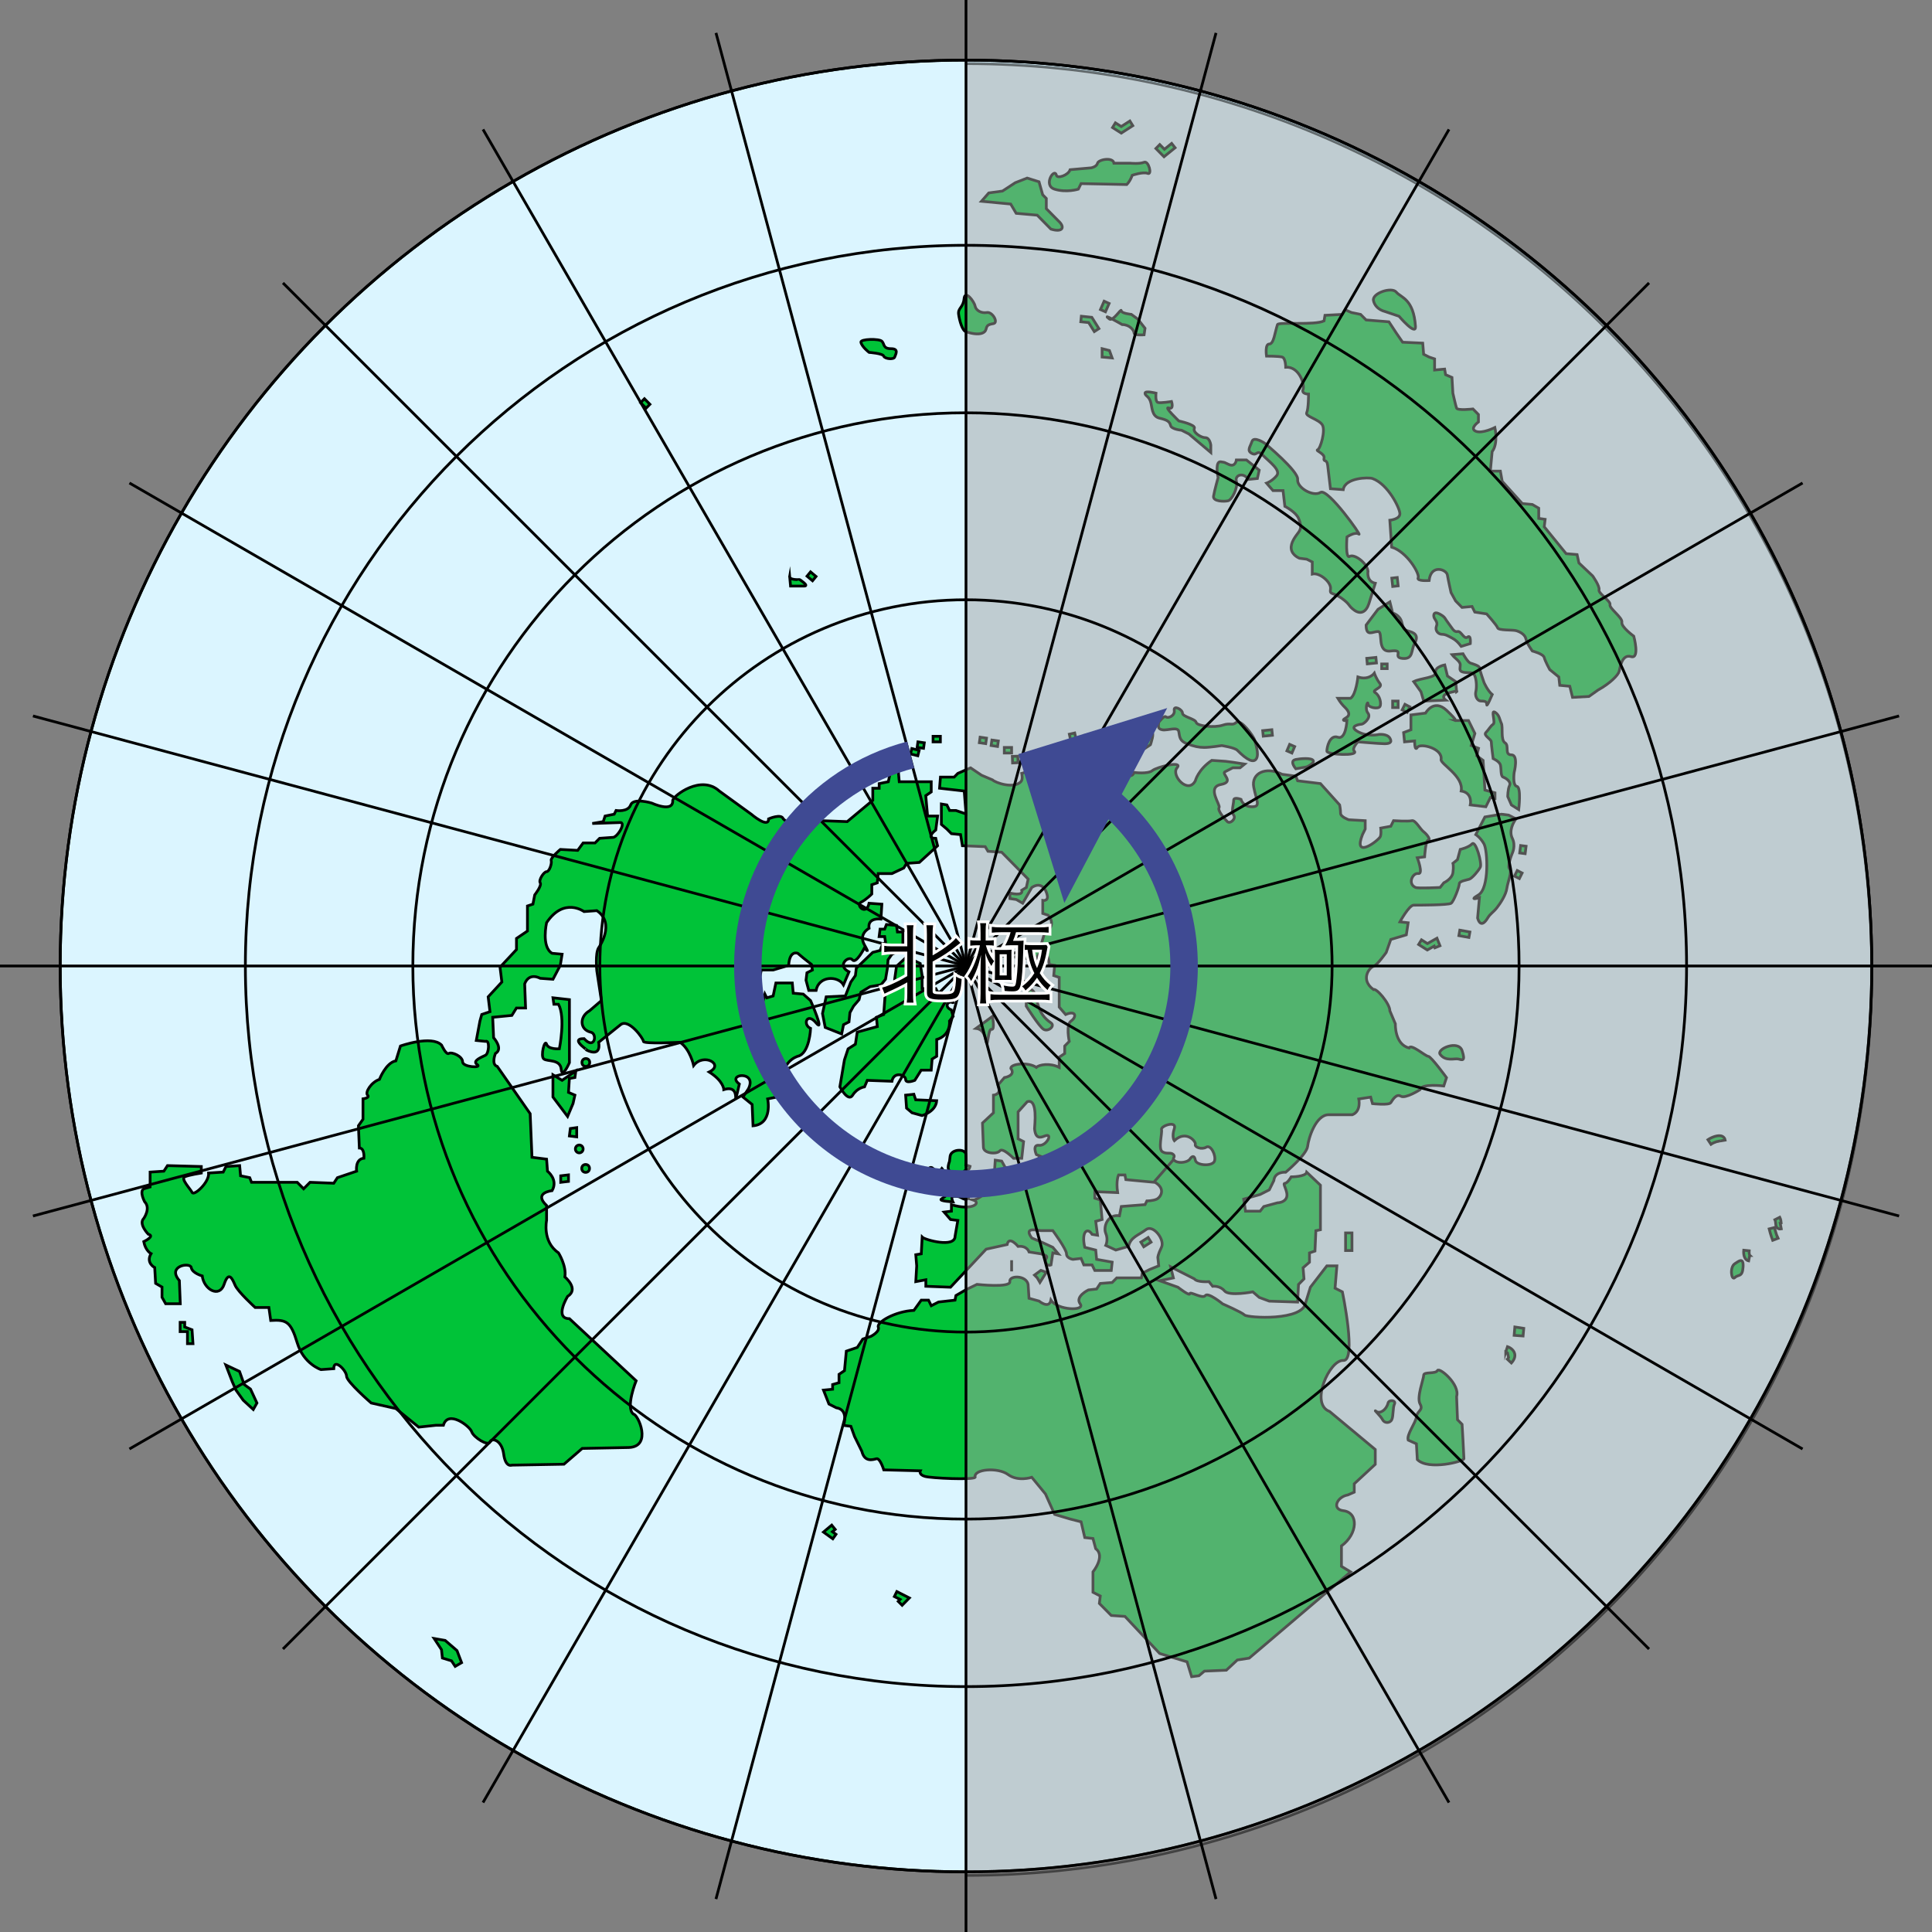 <?xml version="1.0" encoding="utf-8"?>
<!-- Generator: Adobe Illustrator 16.0.0, SVG Export Plug-In . SVG Version: 6.00 Build 0)  -->
<!DOCTYPE svg PUBLIC "-//W3C//DTD SVG 1.1//EN" "http://www.w3.org/Graphics/SVG/1.1/DTD/svg11.dtd">
<svg version="1.1" id="レイヤー_1" xmlns="http://www.w3.org/2000/svg" xmlns:xlink="http://www.w3.org/1999/xlink" x="0px"
	 y="0px" width="351.497px" height="351.494px" viewBox="0 0 351.497 351.494" enable-background="new 0 0 351.497 351.494"
	 xml:space="preserve">
<rect x="0" y="0" width="351.497" height="351.494" fill="#808080" stroke="none"/>
<g id="レイヤー_1_1_" inkscape:version="0.48.2 r9819" sodipodi:docname="Flag_of_the_United_Nations.svg" xmlns:sodipodi="http://sodipodi.sourceforge.net/DTD/sodipodi-0.dtd" xmlns:inkscape="http://www.inkscape.org/namespaces/inkscape">
	
		<ellipse fill="#DBF5FF" stroke="#000000" stroke-width="0.5" stroke-miterlimit="10" cx="175.744" cy="175.744" rx="164.793" ry="164.809"/>
	<polygon id="polygon59" fill="#00C338" stroke="#000000" stroke-width="0.5" stroke-miterlimit="10" points="184.176,137.615 
		184.223,138.808 185.226,138.759 185.171,137.574 	"/>
	
		<rect id="rect61" x="182.717" y="135.987" fill="#00C338" stroke="#000000" stroke-width="0.5" stroke-miterlimit="10" width="1.328" height="1.013"/>
	<polygon id="polygon63" fill="#00C338" stroke="#000000" stroke-width="0.5" stroke-miterlimit="10" points="181.487,135.81 
		181.63,134.808 180.462,134.642 180.322,135.634 	"/>
	<polygon id="rect65" fill="#00C338" stroke="#000000" stroke-width="0.5" stroke-miterlimit="10" points="179.337,135.294 
		178.177,135.126 178.316,134.125 179.478,134.291 	"/>
	
		<rect id="rect67" x="169.757" y="133.959" fill="#00C338" stroke="#000000" stroke-width="0.5" stroke-miterlimit="10" width="1.328" height="1.012"/>
	<polygon id="polygon69" fill="#00C338" stroke="#000000" stroke-width="0.5" stroke-miterlimit="10" points="168.021,136.144 
		168.163,135.142 167.003,134.976 166.86,135.978 	"/>
	<polygon id="rect71" fill="#00C338" stroke="#000000" stroke-width="0.5" stroke-miterlimit="10" points="166.98,137.503 
		165.647,137.166 165.892,136.185 167.224,136.522 	"/>
	<polygon id="rect73" fill="#00C338" stroke="#000000" stroke-width="0.5" stroke-miterlimit="10" points="164.601,138.751 
		164.435,137.737 165.421,137.574 165.586,138.585 	"/>
	<polygon id="polygon75" fill="#00C338" stroke="#000000" stroke-width="0.5" stroke-miterlimit="10" points="33.605,240.582 
		32.775,240.582 32.775,242.267 34.106,242.267 34.106,244.46 35.109,244.46 34.938,241.933 33.605,241.423 	"/>
	<polygon id="polygon77" fill="#00C338" stroke="#000000" stroke-width="0.5" stroke-miterlimit="10" points="42.922,252.896 
		42.256,251.378 41.088,248.341 43.58,249.517 44.418,251.88 45.578,252.73 46.746,255.259 46.08,256.435 44.253,254.75 	"/>
	<polygon id="polygon79" fill="#00C338" stroke="#000000" stroke-width="0.5" stroke-miterlimit="10" points="80.324,300.134 
		78.992,298.107 80.99,298.449 83.143,300.302 83.98,302.496 82.813,303.171 82.147,302.162 80.488,301.654 	"/>
	<path id="path81" fill="#00C338" stroke="#000000" stroke-width="0.5" stroke-miterlimit="10" d="M170.587,148.468h-1.828
		l-0.333-3.711l0.997-0.678v-1.854h-5.818l-0.166-1.854l0.834-0.507l-1.332-0.506l-0.998,1.349l-0.33,1.521l-1.661,0.338v0.844
		h-1.162v2.191l-4.656,3.881l-9.309-0.336c-0.669,1.518-2.33-0.17-2.33-0.17c-0.33-1.013-2.656,0-2.656,0
		c0,1.856-3.158-0.843-3.158-0.843l-5.819-4.219c-3.322-3.037-8.312,0.844-8.477,1.688c0.165,2.36-3.823,0.506-3.823,0.506
		s-3.323-1.013-3.823,0.338c-0.496,1.35-2.661,1.014-2.661,1.014l-0.333,0.674l-1.663,0.336l-0.329,1.014l-1.996,0.338l4.984-0.168
		c1.33-0.168-0.5,2.869-1.328,2.699l-2.325,0.168l-0.833,0.842h-2.161l-0.996,1.354l-3.156-0.17c0,0-1.831,1.519-1.663,2.022
		c0.166,0.507-0.333,2.025-0.833,2.025c-0.499,0-1.494,1.518-1.163,2.023c0.337,0.506-0.994,2.193-0.994,2.193l-0.332,1.688
		l-0.996,0.334v4.558l-1.996,1.35v2.023l-2.994,3.204l0.334,2.699l-2.492,2.699l0.33,2.7l-1.496,0.507l-0.33,1.18l-0.664,3.543
		l1.661,0.17c0.829-0.338,0.665,2.193,0,2.529c-0.667,0.338-2.496,1.012-1.496,1.687c0.998,0.678-2.66,0.508-2.66-0.507
		c0-1.01-1.994-1.854-2.49-1.516c-0.5,0.336-1.332-1.519-1.332-1.519c-1.828-1.854-7.48,0.168-7.48,0.168l-0.833,2.697
		c-1.826,0.34-2.989,3.375-2.989,3.375c-1.495,0.508-2.658,2.361-2.159,2.867c0.497,0.506-0.834,0.674-0.834,0.674v3.714
		l-0.83,1.181l0.165,4.05c0.999,0,0.834,1.856,0.834,1.856c-1.664,0.168-1.333,2.361-1.333,2.361l-3.489,1.182l-0.665,1.01
		l-4.321-0.168l-1.163,1.183l-1.166-1.183h-8.312l-0.33-0.844l-1.663-0.34l-0.168-1.854l-2.492,0.168l-0.498,1.012l-2.66,0.168
		c0.165,1.688-2.659,4.221-2.988,3.547c-0.337-0.676-2.164-2.533-1.332-2.867c0.832-0.342,2.995-0.68,2.995-0.68v-1.18l-6.153-0.168
		l-0.663,1.014l-2.497,0.166v2.701l-1.161,0.338c-0.833,0.504,0.164,2.359,0.164,2.359c1.164,1.182-0.164,3.035-0.164,3.035
		c-0.999,1.014,0.829,2.871,0.829,2.871c1.331,0.334-0.829,1.35-0.829,1.35c0.329,1.686,1.328,2.19,1.328,2.19
		c-0.999,1.688,0.668,2.527,0.668,2.527l0.164,2.871l1.164,0.676v1.854l0.664,1.182h2.66l-0.167-4.217
		c-2.328-2.699,1.993-3.375,2.163-2.363c0.167,1.014,1.995,1.52,1.995,1.52c0.332,2.531,3.157,4.048,3.986,1.521
		c0.832-2.533,1.496-1.012,1.995,0.166c0.499,1.184,3.654,4.053,3.654,4.053h2.495l0.335,2.361c2.824-0.17,3.651,0.172,4.815,4.049
		c1.166,3.877,4.322,4.891,4.322,4.891l2.329-0.168c0-2.021,2.327,0.34,2.327,1.354c0,1.008,4.486,4.889,4.486,4.889l4.486,1.013
		l4.16,3.377l3.156-0.339h1.332c0.828-2.87,4.818,0.166,5.148,1.183c0.335,1.012,2.994,2.699,3.323,1.854
		c0.335-0.842,2.163-0.336,2.496,2.193c0.332,2.533,1.493,2.025,1.493,2.025l9.478-0.168l3.324-2.871l8.479-0.168
		c4.319-0.168,1.659-6.072,0.83-6.072c-1.494-1.182,0.497-6.072,0.497-6.072L103.6,239.912c-2.825,0-0.333-4.053-0.333-4.053
		c2.16-1.353-0.5-3.54-0.5-3.54c0.334-2.028-1.163-4.391-1.163-4.391c-2.99-2.023-2.161-5.906-2.161-5.906v-2.699
		c-2.49-2.358,0.998-2.7,0.998-2.7c1.162-2.021-0.833-3.539-0.833-3.539l-0.165-2.192l-2.658-0.341l-0.33-7.928l-5.984-8.604
		c-1.166-0.34-0.334-2.361-0.334-2.361c1.496-0.846-0.335-2.866-0.335-2.866l-0.165-3.713l3.489-0.339l0.833-1.35h1.661
		l-0.165-4.387c0.83-2.191,2.822-1.014,2.822-1.014l2.328,0.17l1.331-2.531l0.329-2.023l-1.826-0.168
		c-1.995-1.184-0.998-5.567-0.998-5.567c3.159-4.726,6.813-2.025,6.813-2.025l2.33-0.168c3.487,2.361,0.33,6.748,0.33,6.748
		c-0.664,1.015-0.33,4.22-0.33,4.22l0.83,5.396l-2.161,1.856c-1.827,1.014-1.827,3.375,0.168,3.881
		c1.328,0.166,0.83,3.373-1.166,1.181c-2.989,0,1.666,2.698,0.335,2.021c2.993,1.521,2.325-1.35,2.325-1.35l3.993-3.205
		c1.494-1.18,4.155,2.531,4.155,3.039c0,0.506,6.647,0.166,6.647,0.166c1.828,1.182,2.492,4.219,2.492,4.219
		c1.831-2.363,5.65-0.17,2.827,1.182c2.656,1.688,2.656,3.205,2.656,3.205c2.163-0.676,2.163,1.013,2.163,1.519
		c0,0.508,0.665-2.529,0.665-2.529c-2.494-1.855,3.324-2.53,1.663,0.845l-0.999,1.52l1.663,1.348l0.165,3.883
		c3.658-0.34,2.66-4.895,2.66-4.895l1.662-0.336c0-1.52,1.162-0.676,1.162-0.676c-1.162-5.736,2.659-6.746,2.659-6.746
		c2.161-0.507,2.326-5.064,2.326-5.064c-1.493-0.674-0.665-3.035,0.998-1.01c1.661,2.021-0.998-4.051-0.998-4.051l-1.329-1.182
		l-1.826-0.168l-0.169-1.854h-2.987l-0.5,2.361l-1.164,0.338l-0.334-0.676l-0.498,1.854h-2.99l-0.166-2.024l1.828-0.506l0.665-1.013
		l0.497-2.698h2.163l2.825-0.843c0.162-2.869,1.66-2.192,1.66-2.192l0.996,0.842l1.497,1.182l0.167,1.012l-0.999,0.506l-0.165,1.353
		l0.499,1.854h1.329c0.498-2.699,3.991-2.699,4.988-1.012l0.998-2.361c-2.327-1.182-0.043-3.037,0.621-2.193
		c0.664,0.845,2.203-2.192,2.203-2.192s1.164,1.52,0-0.508c-1.163-2.024,0.83-3.035,0.83-3.035c-0.33-2.024,2.16-1.688,2.16-1.688
		l0.168-2.698l-2.328-0.171c-0.495,2.362-2.491,0.339-1.494-0.167c0.999-0.507,1.992-1.52,1.992-1.52v-1.688l0.997-0.337
		l0.165-1.688h2.496l2.16-1.012l0.5-0.845l2.325-0.167l3.324-3.038l-0.33-1.349c-1.995,0,0-1.521,0-1.521L170.587,148.468
		L170.587,148.468z"/>
	<path id="path83" fill="#00C338" stroke="#000000" stroke-width="0.5" stroke-miterlimit="10" d="M103.597,181.869l-2.992-0.339
		l0.167,1.181h0.83c1.328,2.363,0.167,8.099,0.167,8.099s-1.993,0.168-2.328-0.843c-0.328-1.012-1.163,2.193-0.499,2.699
		c0.665,0.504,2.994,0,3.159,1.856c0.164,1.854,1.496-1.184,1.496-1.184V181.869L103.597,181.869z"/>
	<polygon id="polygon85" fill="#00C338" stroke="#000000" stroke-width="0.5" stroke-miterlimit="10" points="102.259,196.548 
		100.599,195.539 100.599,199.585 103.262,203.123 104.257,200.761 104.594,199.244 103.427,198.742 103.591,196.214 
		104.594,196.039 104.759,194.854 	"/>
	<polygon id="polygon87" fill="#00C338" stroke="#000000" stroke-width="0.5" stroke-miterlimit="10" points="104.923,205.151 
		103.764,205.317 103.591,206.669 104.923,206.835 	"/>
	<polygon id="polygon89" fill="#00C338" stroke="#000000" stroke-width="0.5" stroke-miterlimit="10" points="103.427,213.753 
		102.017,213.921 102.017,215.106 103.427,214.938 	"/>
	<path id="path91" fill="#00C338" stroke="#000000" stroke-width="0.5" stroke-miterlimit="10" d="M105.387,209.748
		c0.39,0,0.703-0.318,0.703-0.713c0-0.396-0.313-0.718-0.703-0.718s-0.705,0.318-0.705,0.718
		C104.682,209.429,104.997,209.748,105.387,209.748z"/>
	
		<ellipse id="circle93" fill="#00C338" stroke="#000000" stroke-width="0.5" stroke-miterlimit="10" cx="106.545" cy="212.577" rx="0.705" ry="0.716"/>
	
		<ellipse id="circle95" fill="#00C338" stroke="#000000" stroke-width="0.5" stroke-miterlimit="10" cx="106.584" cy="193.304" rx="0.705" ry="0.716"/>
	<polygon id="polygon97" fill="#00C338" stroke="#000000" stroke-width="0.5" stroke-miterlimit="10" points="161.11,178.158 
		161.449,176.136 161.564,174.619 162.278,173.601 164.268,172.757 164.268,169.554 163.272,169.554 163.108,168.369 
		161.274,168.203 160.947,169.044 160.117,169.044 159.943,170.397 160.947,170.397 161.11,171.406 160.444,172.082 
		160.117,172.925 158.785,173.267 155.792,176.136 155.627,177.481 154.797,178.666 153.802,181.194 150.308,181.36 
		149.642,184.397 150.136,186.927 153.128,188.112 153.465,186.425 154.46,185.918 154.632,184.231 155.29,183.046 156.293,181.871 
		156.622,180.519 158.284,179.509 160.282,179.168 	"/>
	<path id="path99" fill="#00C338" stroke="#000000" stroke-width="0.5" stroke-miterlimit="10" d="M167.757,179.849v-2.363
		l-0.335-2.192l-2.49-1.181l-1.828,1.687l-0.334,2.363v1.516l-1.662,0.341l-0.334,4.553l-1.326,0.508l0.166,1.688l-1.828,0.506
		l-1.827,0.506l-0.333,2.193l-1.328,0.844l-0.669,2.023l-0.83,4.893c0,0,1.498,2.869,2.328,1.519c0.832-1.349,2.16-1.519,2.16-1.519
		l0.499-1.182l4.486,0.168c0.333-1.855,2.494-1.18,2.494-0.336s1.663,0.168,1.663,0.168l1.162-1.855h1.827l0.166-2.022l0.833-0.506
		v-3.039c2.661-0.842,2.325-3.373,2.325-3.373l0.669-0.842l-0.334-1.181c-1.331-0.51-0.668-1.69,0.165-1.354
		c0.834,0.336-1.163-1.52-1.163-1.52c-0.997,0.846-1.826-1.013-1.826-1.013L167.757,179.849L167.757,179.849z"/>
	<path id="path101" fill="#00C338" stroke="#000000" stroke-width="0.5" stroke-miterlimit="10" d="M170.417,200.257
		c-0.165,2.025-2.661,2.701-2.661,2.701l-1.827-0.506l-0.997-0.846l-0.167-2.361l1.495-0.168l0.333,1.014L170.417,200.257
		L170.417,200.257z"/>
	<path id="path103" fill="#00C338" stroke="#000000" stroke-width="0.5" stroke-miterlimit="10" d="M179.396,189.468
		c0.36,1.471,0.33-2.363,0.995-2.193c0.664,0.168,0.168-2.36,0.168-2.36l-2.993,2.19
		C179.062,187.274,179.227,188.794,179.396,189.468L179.396,189.468z"/>
	<path id="path105" fill="#00C338" stroke="#000000" stroke-width="0.5" stroke-miterlimit="10" d="M188.207,180.688
		c0.664,1.521,0.5,3.713,2.989,5.398c0.843,0.568-0.498,1.688-1.331,1.182c-0.829-0.508-3.155-4.221-3.155-4.221v-2.191
		C187.209,179.507,187.918,180.035,188.207,180.688z"/>
	<polygon id="polygon107" fill="#00C338" stroke="#000000" stroke-width="0.5" stroke-miterlimit="10" points="189.371,231.126 
		188.21,231.979 188.705,232.478 189.198,233.322 190.366,231.468 	"/>
	
		<line id="line109" fill="none" stroke="#000000" stroke-width="0.5" stroke-miterlimit="10" x1="184.047" y1="229.276" x2="184.047" y2="231.31"/>
	<polygon id="polygon111" fill="#00C338" stroke="#000000" stroke-width="0.5" stroke-miterlimit="10" points="209.418,225.99 
		208.886,225.14 207.561,225.976 208.086,226.834 	"/>
	<path id="path113" fill="#00C338" stroke="#000000" stroke-width="0.5" stroke-miterlimit="10" d="M256.198,262.007l1.496,0.674
		l0.164,2.867c1.996,2.025,8.479,0.338,8.479-0.168c0-0.508-0.335-6.242-0.335-6.242l-0.833-0.844l-0.164-4.221
		c0.664-2.193-3.16-5.398-3.491-4.722c-0.333,0.672-2.494,0.164-2.494,0.843c0,0.674-1.327,4.049-0.664,5.229
		c0.664,1.18-0.5,1.18-0.664,2.361C257.526,258.968,255.865,260.996,256.198,262.007L256.198,262.007z"/>
	<path id="path115" fill="#00C338" stroke="#000000" stroke-width="0.5" stroke-miterlimit="10" d="M252.538,255.257
		c-0.315,1.279-1.493,2.025-2.158,1.521c-0.669-0.511,0.827,0.842,1.162,1.52c0.331,0.672,1.328,0.672,1.662,0
		c0.33-0.68,0.166-2.193,0.5-2.867C254.034,254.751,252.705,254.584,252.538,255.257L252.538,255.257z"/>
	
		<rect id="rect117" x="244.807" y="224.31" fill="#00C338" stroke="#000000" stroke-width="0.5" stroke-miterlimit="10" width="1.162" height="3.205"/>
	<path id="path119" fill="#00C338" stroke="#000000" stroke-width="0.5" stroke-miterlimit="10" d="M262.017,191.828
		c-0.726-0.982,3.324-2.699,3.988-0.675c0.665,2.021,0,1.688-0.664,1.521C264.675,192.501,263.015,193.177,262.017,191.828
		L262.017,191.828z"/>
	<polygon id="polygon123" fill="#00C338" stroke="#000000" stroke-width="0.5" stroke-miterlimit="10" points="265.419,170.222 
		267.245,170.556 267.424,169.562 265.591,169.228 	"/>
	<polygon id="polygon125" fill="#00C338" stroke="#000000" stroke-width="0.5" stroke-miterlimit="10" points="261.055,172.44 
		261.979,172.065 261.643,171.224 261.431,170.69 260.937,170.968 259.7,171.669 258.619,170.985 258.093,171.835 259.425,172.679 
		259.676,172.837 259.927,172.694 260.93,172.13 	"/>
	<path id="path127" fill="#00C338" stroke="#000000" stroke-width="0.5" stroke-miterlimit="10" d="M267.167,131.087h-2.495
		c0,0,0.832,0.338-1.493-1.855c-2.331-2.192-3.824,0.506-3.824,0.506l-2.658,0.339v2.698l-1.331,0.507l0.168,1.688l1.828-0.168
		c0,0,0,2.023,0.499,1.181c0.5-0.844,4.654,0.168,4.32,2.192c-0.136,0.832,4.157,3.035,3.658,5.734
		c2.161,0.34,1.662,2.532,1.662,2.532l2.824,0.336l0.833-1.688l0.83,0.17v-1.014l-1.831-0.506l-0.33-5.398l-1.163-0.844l0.331-1.352
		l-1.328-0.506l0.665-2.191L267.167,131.087L267.167,131.087z"/>
	<path id="path129" fill="#00C338" stroke="#000000" stroke-width="0.5" stroke-miterlimit="10" d="M274.477,148.298l-1.328-0.168
		l-2.997,0.506l-1.656,3.205c0,0,0.829,0.508,1.492,1.688c0.663,1.185,0.997,8.099-0.997,9.281
		c-1.991,1.183,0.169,0.504,0.169,0.504l-0.334,3.711c0.499,1.688,1.326,0.847,1.825,0c0.503-0.84,1.003-1.01,1.667-1.854
		c0.664-0.846,1.66-2.361,1.827-3.545c0.165-1.18,0.997-3.035,0.498-3.541c-0.498-0.506,0.5-2.867,0.5-2.867s0.664-1.352,0-2.699
		c-0.665-1.352,0.165-2.869,0.664-3.545L274.477,148.298L274.477,148.298z"/>
	<polygon id="rect133" fill="#00C338" stroke="#000000" stroke-width="0.5" stroke-miterlimit="10" points="276.487,155.181 
		276.658,153.832 277.647,153.959 277.478,155.31 	"/>
	<polygon id="rect135" fill="#00C338" stroke="#000000" stroke-width="0.5" stroke-miterlimit="10" points="276.426,159.843 
		275.537,159.392 276.037,158.378 276.926,158.832 	"/>
	<path id="path137" fill="#00C338" stroke="#000000" stroke-width="0.5" stroke-miterlimit="10" d="M274.977,146.449l-0.667-1.521
		c0,0,0-1.348,0.333-2.024c0.334-0.674-0.665-1.348-1.162-1.517c-0.499-0.17-0.331-1.518-0.499-2.194
		c-0.165-0.674-1.328-1.181-1.328-1.181s-0.335-2.53-0.335-3.036c0-0.507-1.494-1.181-0.997-1.688c0.5-0.506,0.834-1.18,1.332-1.52
		c0.499-0.336-0.5-2.699,0.33-2.193c0.833,0.508,0.833,1.35,1.166,2.025c0.331,0.674-0.168,3.036,0.665,3.543
		c0.829,0.506-0.169,2.19,1.162,2.19c1.329,0,0.5,3.207,0.5,3.207s-0.334,2.36,0.495,2.531c0.833,0.17,0.335,4.217,0.335,4.217
		L274.977,146.449L274.977,146.449z"/>
	<path id="path139" fill="#00C338" stroke="#000000" stroke-width="0.5" stroke-miterlimit="10" d="M264.177,119.108
		c0.497,0.675,1.495,1.181,1.495,1.855c0,0.678-0.332,1.182,0.667,1.35c0.995,0.168,1.662-0.168,1.993,0.674
		c0.333,0.845,0.333,2.193,0.168,2.869c-0.168,0.677,0.165,1.688,0.995,1.688c0.832,0,0.998,0.168,0.998,0.676
		c0,0.506,0.998-1.857,0.998-1.857c-0.834-0.674-1.498-2.192-1.498-2.192s-0.83-2.36-0.83-2.699c0-0.336-1.162-0.676-1.66-0.844
		c-0.5-0.168-1.333-1.687-1.333-1.687L264.177,119.108L264.177,119.108z"/>
	<path id="path141" fill="#00C338" stroke="#000000" stroke-width="0.5" stroke-miterlimit="10" d="M265.837,117.599
		c-0.5-0.678-0.999-1.184-1.663-1.52c-0.663-0.338-1.162-0.676-1.829-0.676c-0.665,0-1.328-0.676-0.998-1.519
		c0.334-0.844-0.5-1.182-0.5-1.856c0-0.674,0.5-0.674,1.331-0.168c0.833,0.508,0.665,0.676,1.333,1.521
		c0.663,0.844,0.994,1.686,1.658,1.518c0.668-0.17,1.166,1.519,1.83,1.013c0.665-0.507,0.5,1.182,0.5,1.182L265.837,117.599
		L265.837,117.599z"/>
	<path id="path143" fill="#00C338" stroke="#000000" stroke-width="0.5" stroke-miterlimit="10" d="M246.387,136.658
		c0.917,0.932-4.985,0.674-4.985,0c0-0.675,0.5-3.035,1.993-2.533c1.496,0.508,1.66-3.035,1.66-3.035s-1.327,0.168-0.164-0.506
		s0-1.688-0.5-2.192c-0.497-0.509-0.996-1.351-0.996-1.351h2.329c0.998-0.676,1.328-3.881,1.328-3.881
		c1.992,0.674,2.991-0.677,2.991-0.677s0.337,1.013,1.001,1.857c0.664,0.842-1.666,1.18-0.834,1.688
		c0.834,0.507,1.164,2.021,0.834,2.529c-0.335,0.506-2.166,0.168-2.166-0.506c0-0.676-0.664,0.844,0,1.688
		c0.665,0.845-0.829,2.023-1.163,2.023c-0.333,0-2.49,0.34-0.664,1.35c1.827,1.013,3.826,0.509,3.826,0.509s1.495-0.17,1.993,0.674
		c0.5,0.844-0.165,1.013-0.997,1.013c-0.829,0-4.821-0.339-4.821-0.339S245.889,136.151,246.387,136.658L246.387,136.658z"/>
	<path id="path145" fill="#00C338" stroke="#000000" stroke-width="0.5" stroke-miterlimit="10" d="M235.747,138.177
		c0.833-0.168,2.824-0.338,3.158,0.168c0.335,0.508-1.163,1.182-1.163,1.182l-1.995,0.339
		C235.082,139.021,234.917,138.347,235.747,138.177L235.747,138.177z"/>
	<path id="path147" fill="#00C338" stroke="#000000" stroke-width="0.5" stroke-miterlimit="10" d="M257.198,124.007
		c1.326-0.674,4.151-0.674,3.986-1.688c-0.165-1.012,1.661-1.349,1.661-1.349l0.499,2.023l1.497,1.012l0.167,1.854
		c0,0,0.497-0.336-1.329,0.171c-1.831,0.506-0.664,1.348-0.664,1.348l-3.992,0.168l-0.499-1.687L257.198,124.007L257.198,124.007z"
		/>
	<path id="path149" fill="#00C338" stroke="#000000" stroke-width="0.5" stroke-miterlimit="10" d="M250.707,114.897
		c1.011,0-0.33,3.881,2.326,3.543c2.658-0.338,0.169,1.183,2.16,1.351c1.995,0.17,1.496-1.519,2.16-2.699
		c0.668-1.18,0.335-1.854-0.829-2.192c-1.167-0.338-1.167-0.338-1.497-1.689c-0.329-1.348-1.66-1.688-1.66-1.688l-0.5-2.021
		l-2.16,1.35l-2.161,2.867C248.546,115.912,249.709,114.897,250.707,114.897L250.707,114.897z"/>
	<polygon id="rect153" fill="#00C338" stroke="#000000" stroke-width="0.5" stroke-miterlimit="10" points="255.106,129.153 
		255.605,128.142 256.501,128.595 256.001,129.608 	"/>
	
		<rect id="rect155" x="253.368" y="127.548" fill="#00C338" stroke="#000000" stroke-width="0.5" stroke-miterlimit="10" width="0.998" height="1.182"/>
	<polygon id="rect157" fill="#00C338" stroke="#000000" stroke-width="0.5" stroke-miterlimit="10" points="254.206,105.069 
		254.373,106.585 253.382,106.699 253.215,105.183 	"/>
	
		<rect id="rect159" x="251.377" y="120.798" fill="#00C338" stroke="#000000" stroke-width="0.5" stroke-miterlimit="10" width="0.998" height="0.846"/>
	<polygon id="rect161" fill="#00C338" stroke="#000000" stroke-width="0.5" stroke-miterlimit="10" points="248.759,120.781 
		248.662,119.772 250.324,119.606 250.421,120.615 	"/>
	<polygon id="rect163" fill="#00C338" stroke="#000000" stroke-width="0.5" stroke-miterlimit="10" points="235.044,137.005 
		234.131,136.606 234.631,135.427 235.544,135.826 	"/>
	<polygon id="rect165" fill="#00C338" stroke="#000000" stroke-width="0.5" stroke-miterlimit="10" points="229.828,133.935 
		229.729,132.929 231.394,132.763 231.493,133.769 	"/>
	<polygon id="polygon169" fill="#00C338" stroke="#000000" stroke-width="0.5" stroke-miterlimit="10" points="197.331,133.791 
		197.377,134.798 201.026,134.632 200.979,133.623 	"/>
	<polygon id="rect171" fill="#00C338" stroke="#000000" stroke-width="0.5" stroke-miterlimit="10" points="194.882,135.087 
		194.551,133.571 195.524,133.353 195.855,134.869 	"/>
	<polygon id="rect173" fill="#00C338" stroke="#000000" stroke-width="0.5" stroke-miterlimit="10" points="194.183,136.132 
		193.868,135.173 194.366,135.005 194.681,135.964 	"/>
	<path id="path175" fill="#00C338" stroke="#000000" stroke-width="0.5" stroke-miterlimit="10" d="M202.497,133.289l-0.166,1.18
		l1.826,0.171c0,0,0.83,0.676,0.83,1.18c0,0.506,1.166,1.012,1.829,1.012c0.664,0,2.492-1.35,2.492-1.35s0.833-2.361,0.168-2.193
		c-0.667,0.168-1.996,1.182-2.159,0.168c-0.17-1.014-2.16-0.507-2.16-0.507L202.497,133.289z"/>
	<path id="path177" fill="#00C338" stroke="#000000" stroke-width="0.5" stroke-miterlimit="10" d="M210.807,131.427
		c0,0.506-0.33,1.182,0.665,1.352c1.002,0.168,2.829-0.674,2.994,0.339c0.168,1.01,0.168,1.688,1.496,2.194
		c1.328,0.504,2.162,0.674,3.159,0.674c0.994,0,3.159-0.34,3.159-0.34s2.352,0.369,2.822,0.847c1.828,1.854,2.991,2.36,3.489,1.518
		c0.499-0.844-0.165-2.698-0.33-3.375c-0.168-0.676-2.495-3.881-3.327-3.206c-0.829,0.676-0.995,0-2.492,0.506
		s-4.653,0.17-4.818-0.506c-0.165-0.677-2.492-1.011-2.492-1.688c0-0.676-1.661-1.518-1.497-0.506
		c0.165,1.012-1.162,1.518-1.5,1.184C211.805,130.08,210.807,131.427,210.807,131.427L210.807,131.427z"/>
	<path id="path179" fill="#00C338" stroke="#000000" stroke-width="0.5" stroke-miterlimit="10" d="M249.047,109.828l1.166-3.709
		c-1.661-0.339-1.331-2.193-1.331-2.193c-0.166-1.52-2.492-3.205-3.324-2.698c-0.83,0.504-0.5-3.545-0.5-3.545
		s1.498-1.011,2.162-0.505c0.665,0.505-5.65-8.436-6.979-7.592s-4.319-0.844-4.154-2.363c0.165-1.516-5.984-6.579-5.984-6.579
		s-1.995-1.349-2.327-0.334c-0.333,1.01-0.996,1.688,0,2.19c0.996,0.506,0.83-0.845,1.992,0.336
		c1.164,1.183,3.327,2.701,2.495,3.713c-0.831,1.015-1.83,1.351-1.83,1.351l1.166,1.352h1.828l0.333,2.865
		c0,0,1.993,1.014,2.493,2.193c0.499,1.182,0.499,1.856,0,2.532c-0.5,0.675-1.493,1.854-1.329,3.035
		c0.165,1.181,1.496,1.687,1.496,1.687l1.328,0.17l0.999,0.508v2.193c1.328-0.339,3.486,1.516,3.323,2.696
		c-0.165,1.183,0.329,0.506,1.991,1.688c1.665,1.182,1.166,1.35,2.329,2.193C247.554,111.854,248.552,111.349,249.047,109.828
		L249.047,109.828z"/>
	<path id="path181" fill="#00C338" stroke="#000000" stroke-width="0.5" stroke-miterlimit="10" d="M221.618,86.888
		c-0.166-0.676-0.5-3.039,0.499-2.869c0.995,0.17,0.333,0,1.495,0.506c1.162,0.509,1.327-0.842,1.327-0.842h1.83l2.326,1.854
		l-0.333,1.52l-1.662,0.168c-0.829-1.35-2.493-0.844-2.161,0.338c0.333,1.181-0.829,3.375-1.491,3.543
		c-0.665,0.168-2.829,0.168-2.66-0.844C220.953,89.25,221.618,86.888,221.618,86.888L221.618,86.888z"/>
	<path id="path183" fill="#00C338" stroke="#000000" stroke-width="0.5" stroke-miterlimit="10" d="M220.288,82.328v-1.349
		c0,0-0.17-1.352-0.998-1.352c-0.829,0-2.326-1.01-1.997-1.688c0.336-0.676-2.824-1.351-2.824-1.351s-2.824-2.698-1.827-2.358
		c0.998,0.336,0.5-1.185,0.5-1.185s-1.997,0.338-2.495,0.17c-0.5-0.17-0.335-1.688-0.335-1.688s-1.99-0.506-1.99,0
		c0,0.507,0.663,0.507,0.993,1.519c0.334,1.013,0.168,2.699,1.666,3.037c1.496,0.338,1.826,0.674,1.995,1.351
		c0.166,0.676,1.993,0.844,1.993,0.844l1.331,0.674L220.288,82.328L220.288,82.328z"/>
	<polygon id="polygon185" fill="#00C338" stroke="#000000" stroke-width="0.5" stroke-miterlimit="10" points="201.843,63.772 
		200.511,63.438 200.511,64.957 202.336,65.125 	"/>
	<path id="path187" fill="#00C338" stroke="#000000" stroke-width="0.5" stroke-miterlimit="10" d="M201.837,58.039
		c-1.738-1.32,2.325,1.012,2.325,1.012c1.328,0,2.159,1.013,2.159,1.521s1.828,0.338,1.828,0.338l0.169-1.184l-1.331-1.687
		l-1.161-0.843c0,0-1.828-0.168-1.828-0.676C203.997,56.017,202.501,58.544,201.837,58.039L201.837,58.039z"/>
	<path id="path189" fill="#00C338" stroke="#000000" stroke-width="0.5" stroke-miterlimit="10" d="M232.417,59.048
		c-0.486,1.477-0.664,3.543-1.496,3.543c-0.83,0-0.5,2.195-0.5,2.195s2.165,0,2.829,0.168c0.663,0.166,0.663,1.854,0.663,1.854
		c2.495-0.166,3.493,3.207,3.159,4.051c-0.333,0.843,0.997,0.843,0.997,0.843s0,2.7-0.336,3.375
		c-0.328,0.676,2.162,1.182,2.827,2.192c0.664,1.012-0.335,4.387-0.832,4.556c-0.498,0.17,1.328,0.674,1.164,1.518
		c-0.169,0.847,0.499,0,0.664,1.353c0.165,1.348,0.5,4.217,0.5,4.217l2.325,0.17c0.334-2.193,4.62-2.277,5.32-2.025
		c2.826,1.012,4.988,5.398,4.988,6.41s-1.83,1.182-1.83,1.182l0.335,4.892c2.822,0.846,5.15,4.896,4.818,5.569
		c-0.333,0.675,1.992,0.507,1.992,0.507c0.335-3.039,3.16-2.025,3.324-1.013c0.17,1.013,0.665,3.205,0.665,3.205l0.832,1.517
		l1.164,1.182l1.826-0.168l0.5,1.015l2.16,0.338c0,0,1.831,2.022,1.995,2.53c0.169,0.505,2.661,0.337,3.324,0.505
		c0.664,0.17,1.663,0.676,1.828,1.52c0.168,0.844,1.166,2.193,1.166,2.193s1.993,0.508,2.161,1.182
		c0.165,0.672,0.998,2.191,0.998,2.191l1.657,1.352l0.169,1.518l1.826,0.17l0.5,2.021l2.989-0.166l1.665-1.182
		c2.161-1.181,3.657-2.699,3.824-3.375c0.164-0.674,0.497-3.203,2.16-2.697c1.66,0.506,0.5-3.713,0.5-3.713
		s-2.327-1.688-2.163-2.531c0.167-0.843-2.325-2.529-2.16-3.205s-2.161-2.023-1.996-2.699s-1.163-2.531-1.163-2.531l-2.495-2.36
		l-0.333-1.521l-1.992-0.166l-3.987-4.895l0.165-1.352l-1.163-0.168v-1.854l-1.162-0.676l-1.831-0.17l-3.655-4.047l-0.333-1.855
		h-1.828l0.332-3.545c1.165-1.52,0.498-4.387,0.498-4.387s-2.329,1.182-3.489,0.674c-1.166-0.504,0.497-1.688,0.497-1.688v-1.349
		l-0.995-1.013c0,0-2.827,0.339-2.992-0.168c-0.166-0.506-0.664-2.698-0.664-2.698l-0.167-2.869l-1.161-0.504l-0.17-1.015
		l-1.826,0.168v-2.024l-0.999-0.336l-0.996-0.506l-0.166-2.025l-3.657-0.168l-1.163-1.687l-1.328-2.024l-4.155-0.338l-0.998-1.01
		l-1.661-0.341l-1.164-0.506l-0.499,0.847l-3.159,0.166l-0.165,1.012C239.234,59.218,232.586,58.543,232.417,59.048L232.417,59.048z
		"/>
	<path id="path191" fill="#00C338" stroke="#000000" stroke-width="0.5" stroke-miterlimit="10" d="M249.877,54.668
		c-0.264-1.332,3.327-2.531,4.157-1.521c0.832,1.013,3.156,1.185,3.489,6.246c0.118,1.813-2.99-1.854-2.99-1.854l-2.495-0.845
		C250.709,56.354,250.042,55.515,249.877,54.668L249.877,54.668z"/>
	<polygon id="rect193" fill="#00C338" stroke="#000000" stroke-width="0.5" stroke-miterlimit="10" points="201.121,56.729 
		200.211,56.317 200.878,54.798 201.788,55.21 	"/>
	<path id="path195" fill="#00C338" stroke="#000000" stroke-width="0.5" stroke-miterlimit="10" d="M192.525,40.158l-2.165-2.193
		v-1.856l-0.662-0.676l-0.665-2.361l-2.16-0.674l-2.161,0.843l-2.327,1.519l-2.492,0.34l-1.332,1.518l5.32,0.505l0.996,1.688
		l3.827,0.338l2.488,2.529C193.357,42.351,193.854,41.337,192.525,40.158L192.525,40.158z"/>
	<path id="path197" fill="#00C338" stroke="#000000" stroke-width="0.5" stroke-miterlimit="10" d="M192.198,31.888
		c-0.366-1.481-2.495,1.855-0.33,2.529c2.158,0.678,4.316,0,4.316,0l0.5-1.014l8.311,0.17c0.669-0.676,0.998-1.688,0.998-1.688
		s1.994-0.676,2.823-0.338c0.833,0.338,0.169-2.36-0.663-2.022c-0.83,0.336-2.49,0.168-2.49,0.168h-2.994
		c-0.165-1.181-2.825-0.676-2.991,0c-0.168,0.674-1.161,0.844-1.161,0.844l-3.824,0.338
		C194.356,31.888,192.366,32.562,192.198,31.888L192.198,31.888z"/>
	<path id="path199" fill="#00C338" stroke="#000000" stroke-width="0.5" stroke-miterlimit="10" d="M175.737,60.358
		c2.557,0.812,3.488,0.211,3.657-0.463c0.165-0.678,0.33-0.846,1.328-1.014c0.997-0.168-0.166-2.193-1.163-2.023
		c-0.999,0.168-1.996-0.338-2.16-1.182c-0.17-0.844-1.83-3.037-1.996-1.35s-1.162,1.688-0.997,2.867
		C174.574,58.375,175.073,60.146,175.737,60.358L175.737,60.358z"/>
	<path id="path201" fill="#00C338" stroke="#000000" stroke-width="0.5" stroke-miterlimit="10" d="M156.627,62.257
		c-0.12-0.596,3.324-0.674,3.824-0.17c0.499,0.508,0.165,1.352,1.661,1.352c1.492,0,0.829,1.013,0.662,1.521
		c-0.164,0.504-1.824,0.336-1.994-0.168c-0.164-0.506-2.659-0.679-2.659-0.679S156.792,63.099,156.627,62.257L156.627,62.257z"/>
	<polygon id="polygon205" fill="#00C338" stroke="#000000" stroke-width="0.5" stroke-miterlimit="10" points="211.847,27.16 
		211.001,26.3 210.296,27.015 211.456,28.194 211.775,28.517 212.122,28.233 213.79,26.882 213.164,26.093 	"/>
	<polygon id="polygon207" fill="#00C338" stroke="#000000" stroke-width="0.5" stroke-miterlimit="10" points="202.932,22.349 
		202.407,23.209 203.737,24.048 203.997,24.22 204.263,24.048 206.097,22.867 205.563,22.013 203.997,23.022 	"/>
	<polygon id="polygon209" fill="#00C338" stroke="#000000" stroke-width="0.5" stroke-miterlimit="10" points="198.395,57.707 
		196.733,57.531 196.633,58.541 198.059,58.685 199.093,60.33 199.931,59.789 198.771,57.937 198.638,57.729 	"/>
	<path id="path211" fill="#00C338" stroke="#000000" stroke-width="0.5" stroke-miterlimit="10" d="M143.658,104.769l0.17,1.855
		h2.488c0.998,0-0.829-1.182-0.829-1.182S143.493,105.612,143.658,104.769L143.658,104.769z"/>
	<polygon id="rect213" fill="#00C338" stroke="#000000" stroke-width="0.5" stroke-miterlimit="10" points="146.827,104.824 
		147.464,104.043 148.462,104.882 147.825,105.664 	"/>
	<polygon id="rect215" fill="#00C338" stroke="#000000" stroke-width="0.5" stroke-miterlimit="10" points="116.539,73.259 
		117.247,72.543 118.243,73.558 117.537,74.272 	"/>
	<polygon id="polygon219" fill="#00C338" stroke="#000000" stroke-width="0.5" stroke-miterlimit="10" points="163.164,289.56 
		162.718,290.466 163.759,290.992 163.415,291.341 164.128,292.056 164.958,291.214 165.442,290.72 164.826,290.402 	"/>
	<polygon id="polygon221" fill="#00C338" stroke="#000000" stroke-width="0.5" stroke-miterlimit="10" points="151.317,277.474 
		150.314,278.316 149.823,278.738 150.347,279.121 151.515,279.962 152.094,279.144 151.452,278.675 151.954,278.253 	"/>
	<path id="path223" fill="#00C338" stroke="#000000" stroke-width="0.5" stroke-miterlimit="10" d="M275.565,246.248
		c-0.22-0.859-1.188-1.213-1.299-1.248l-0.315,0.963v-0.006c0.08,0.029,0.192,0.09,0.31,0.166l0.204,0.873
		c-0.074,0.111-0.156,0.219-0.221,0.293l0.73,0.686C275.509,247.38,275.706,246.804,275.565,246.248L275.565,246.248z"/>
	<polygon id="polygon225" fill="#00C338" stroke="#000000" stroke-width="0.5" stroke-miterlimit="10" points="275.477,242.943 
		275.603,241.423 277.225,241.677 277.1,243.063 	"/>
	<path id="path227" fill="#00C338" stroke="#000000" stroke-width="0.5" stroke-miterlimit="10" d="M315.627,229.908
		c0.71-0.449,1.619-1.269,1.496,0.633c-0.126,1.896-0.873,1.269-1.496,1.896C315.004,233.072,314.63,230.541,315.627,229.908z"/>
	<path id="path231" fill="#00C338" stroke="#000000" stroke-width="0.5" stroke-miterlimit="10" d="M324.087,222.748
		c-0.016-0.033-0.022-0.149-0.03-0.234c-0.021-0.278-0.058-0.657-0.255-1.057l-0.891,0.453c0.108,0.225,0.132,0.463,0.149,0.692
		c0.024,0.295,0.06,0.633,0.341,0.849c0.18,0.135,0.404,0.174,0.675,0.122l-0.19-0.979
		C323.962,222.606,324.063,222.675,324.087,222.748L324.087,222.748z"/>
	<path id="path233" fill="#00C338" stroke="#000000" stroke-width="0.5" stroke-miterlimit="10" d="M321.868,223.578
		c0.253,1.024,0.622,2.037,0.639,2.078l0.936-0.355c-0.007-0.01-0.369-0.998-0.606-1.971L321.868,223.578L321.868,223.578z"/>
	<path id="path235" fill="#00C338" stroke="#000000" stroke-width="0.5" stroke-miterlimit="10" d="M318.237,227.56l-0.993-0.102
		c-0.077,0.795,0.11,1.779,0.896,1.939l0.194-0.992c0.008,0,0.017,0.006,0.02,0.006C318.273,228.339,318.202,227.935,318.237,227.56
		L318.237,227.56z"/>
	<path id="path237" fill="#00C338" stroke="#000000" stroke-width="0.5" stroke-miterlimit="10" d="M313.868,207.427
		c-0.054-0.322-0.246-0.574-0.547-0.709c-0.736-0.322-1.98,0.213-2.593,0.627l0.554,0.844c0.632-0.43,1.461-0.635,1.646-0.539
		c-0.017-0.006-0.039-0.037-0.046-0.057L313.868,207.427L313.868,207.427z"/>
	<path id="path241" fill="#00C338" stroke="#000000" stroke-width="0.5" stroke-miterlimit="10" d="M267.828,153.528
		c-0.665,0.677-2.161,1.013-2.161,1.013l-0.5,1.854l-0.828,0.676c0,0,0.164,0.505,0,1.687c-0.167,1.181-1.664,1.856-1.664,1.856
		l-0.664,0.843c0,0-4.007,0.217-4.488,0c-1.494-0.674-0.497-2.699,0.5-2.531c0.996,0.17-0.169-2.868-0.169-2.868l1.332-0.169
		c0,0,0.165-3.036,0.664-3.036c0.5,0-0.165-1.013-0.832-1.519c-0.665-0.504-1.495-2.19-2.162-2.022c-0.665,0.168-3.322,0-3.322,0
		l-0.499,1.012l-1.83,0.338c0,0,0.158,1.305-0.162,1.688c-1.001,1.18-4.821,3.709-3.161-0.506l0.497-1.012v-1.52l-2.989-0.168
		c0,0-1.496-0.507-1.496-1.183s-0.167-1.519-0.167-1.519l-3.491-3.879l-4.152-0.508l-0.334-0.844l-2.491-0.338
		c-2.994-1.518-5.654-0.168-5.155,2.361c0.499,2.533,1.328,3.545-0.331,3.545c-1.665,0-1.996-1.351-1.996-1.351
		s-1.326-0.508-1.326,0.166c0,0.677-0.5,2.025,0,2.699c0.495,0.676-0.669,1.688-1.166,1.183c-0.495-0.509-1.826-2.021-1.493-2.529
		c0.331-0.506-2.33-3.713,0.331-4.219c2.658-0.507-0.166-2.025,0.833-2.359l1.327-0.678h1.327l0.832-0.676l-2.159-0.335l-1.327-0.17
		l-2.495-0.168c-2.492,1.688-2.99,3.713-2.99,3.713c-1.332,2.529-4.488-1.014-3.324-2.362c1.162-1.351-3.658-0.168-4.49,0.506
		c-0.831,0.676-3.323,0.338-3.323,0.338c-0.498,1.52-2.824-0.168-2.161-1.182c0.665-1.013,0.665-1.687,0.665-1.687l-0.829-0.17
		l-0.997,1.856c-2.327,0-2.994,1.349-2.496,2.191s-0.664-0.168-0.998,1.014c-0.33,1.18,0.169,1.18,1.167,1.687
		c0.998,0.508-0.5,0.508,0.165,1.35c0.664,0.845,2.66,0,1.497,1.185c-1.163,1.18-3.493,0.676-3.493,0.676
		c-0.165,1.516-3.323,1.18-3.653,0.674c-0.334-0.506-2.825-3.543-2.825-3.543l-3.162-0.168c-0.33-2.361,1.498-1.182,2.162-3.037
		c0.668-1.857,1-4.893,1-4.893s-2.662-0.168-2.828,0.674c-0.164,0.844-1.827,1.352-1.827,1.352s-1.331,0.504-0.832,1.18
		c0.499,0.677-0.998,1.013-0.998,1.013s0.259,1.09-0.166,1.519c-1.327,1.354-4.655,0.168-5.15-0.336l-1.995-0.845l-1.996-1.348
		l-2.325,1.01l-0.665,0.676h-2.495l-0.164,2.021l4.488,0.507l0.333,4.176l-1.831-0.629h-1.163l-0.498-1.015l-0.998-0.168v3.711
		l0.998,0.845l0.833,0.842l1.662,0.168l0.333,2.023l4.154,0.172l0.499,0.842l2.494,0.168l4.819,4.892l-0.333,1.521l-0.833,0.506
		c0.335,1.182-2.158,0.506-2.158,0.506v1.012l1.16,0.168l1.167,0.675l1.661-2.867c1.827-1.183,2.657,0.506,2.826,1.519
		c0.164,1.014-0.834,0.844-0.834,0.844v2.363l0.998,0.336c1.665,2.024-0.664,3.207-0.664,3.207l-0.5,1.688
		c-0.499,1.52-2.326,1.18-2.326,1.18l-0.663,1.014l-1.998,0.506l3.947,0.507c0.375-1.351,1.37-1.688,1.869-1.013
		c0.5,0.677,0.5,1.855,0.5,1.855l1.001,0.168l-0.169,1.854l0.998,0.34v5.396l1.163,1.352c1.995-0.842,1.995,0.506,0.997,1.18
		c-0.997,0.674-0.334,3.713-0.334,3.713l-0.83,0.842v1.353l-0.997,0.674v1.854c-1.663-0.844-3.658-0.508-4.158,0
		c-1.493-1.014-4.652-0.675-4.652,0.17c0.996,1.351-1.161,1.688-1.161,1.688l-1.167,1.35c0.833,1.688-0.829,1.854-0.829,1.854v3.207
		l-1.994,1.855l0.169,4.389c0,1.18,2.491,1.348,2.986,0.674c0.5-0.674,2.496,1.352,2.496,1.352h1.493l0.335-3.039l-0.999-0.506
		v-4.893l1.663-1.855c1.995-0.676,1.331,4.39,1.331,4.896c0.165,1.854,0.994,1.687,1.828,1.348c1.661-0.674,0.329,1.859-0.998,1.688
		c-1.329-0.166-0.5,1.688-0.5,1.688l0.833,0.34l-1.497,1.18l-1.327,1.521l-1.666-0.508l-1.992-0.166l-0.665-1.185l-1.166-0.168
		l-0.165,2.359l-0.829,1.014l-1.994,2.025c2.658,0-0.335,1.854-0.998,1.854c1.495,0.506-0.165,2.025-3.988,0.849v1.178l-1.332,0.17
		l1.166,1.349l1.328,0.17l-0.499,2.867c0,2.192-5.484,0.674-5.984,0.168l-0.166,3.039l-0.998,0.166l0.166,2.024l-0.166,2.869
		l1.828-0.338v1.182l4.491,0.17l6.482-6.92l3.82-0.842c0.332-1.688,1.992,0.338,1.992,0.338c1.663-0.172,1.997,1.013,1.997,1.013
		l2.162,0.338c1.826,0.506,0.722,0.684,0.829,1.352c0.165,1.01,0.997,0.672,0.997,0.672l0.334-2.191l0.998,0.17l-1.003-1.19
		l-1.831-0.847l-1.993-0.842c-1.331-1.854,0.333-1.518,1.664-1.348h2.16c0,0,2.494,3.371,2.494,4.217s1.164,1.014,1.164,1.014
		l1.492-0.17l0.499,1.181h1.496l0.5,1.011h2.992l0.166-1.517l-2.829-0.505l-0.164-1.688l-1.993-0.507
		c-0.667-2.866,0.497-3.711,1.328-2.358l0.997,0.164l-0.333-2.529l1.163-0.338l-0.332-3.545l-0.996-0.334v-1.185l4.153,0.173
		c-0.329-2.195,0.168-3.207,0.168-3.207h1.163l0.166,0.846l5.086,0.479l3.596-4.125c-0.181-0.313,0.361-0.506-0.032-0.911
		c-0.5-0.507-1.167,0-2.001-0.507c-0.828-0.502,0-3.373-0.164-4.047c-0.165-0.675,2.828-1.689,2.329-0.168
		c-0.499,1.52,0,2.192,0,2.192c2.161-2.024,3.988,0.166,3.823,0.674c-0.17,0.507,1.161,1.013,1.991,0.507
		c0.833-0.507,1.83,1.52,1.497,2.528c-0.334,1.013-3.323,0.844-3.488-0.168c-0.17-1.014-0.669-0.675-0.998-0.168
		c-0.335,0.506-1.827,0.842-2.66,0.336c-0.168-0.104-0.248-0.188-0.297-0.27l-3.596,4.125l0.233,0.023
		c1.992,1.182,0.998,2.698,0.334,3.037c-0.667,0.338-1.83,0.338-1.83,0.338l-0.33,0.676l-4.323,0.336l-0.334,1.688
		c-2.161-0.341-2.99,2.022-2.492,3.202c0.5,1.181,0,2.193,0,2.193l1.829,0.846l2.325-0.674c0.334-1.688,1.828-2.027,3.159-3.037
		c1.328-1.015,3.491,1.853,2.823,3.203c-0.664,1.349-0.664,1.854-0.664,1.854l0.165,1.521l-1.66,0.674l-1.329,0.676l-0.169,0.847
		h-4.487l-0.829,0.842l-2.162,0.172l-0.668,1.01l-1.493,0.17c0,0-2.494,1.185-1.495,2.531c0.997,1.353-4.153,1.182-5.32-0.676
		c-0.333,1.686-2.161,0.168-2.161,0.168l-1.827-0.508l-0.165-2.527c-0.333-1.688-3.492-1.688-3.324-0.506
		c0.165,1.182-5.985,0.506-5.985,0.506l-1.993,0.969l-1.831,1.058l-0.164,0.842l-2.994,0.338l-1.328,0.676l-0.498-1.012h-1.329
		l-1.33,1.857c-3.489,0.168-6.813,2.19-6.482,3.034c0.333,0.845-1.327,1.689-1.327,1.689l-1.498,0.5l-0.995,1.521l-1.995,0.677
		l-0.335,3.545l-0.995,0.674v1.52l-1.164,0.334v0.849l-1.661,0.168l0.994,2.531l1.334,0.676c2.326,0.334,1.327,3.207,1.327,3.207
		l1.328,0.166l0.668,1.854l1.328,2.699c0.499,2.027,1.996,1.52,2.66,1.352c0.664-0.166,1.328,2.023,1.328,2.023l6.647,0.17
		c0,0-0.33,0.676,0.832,1.014c1.162,0.334,8.812,0.677,9.146,0.168c-0.335-1.52,4.153-1.856,5.983-0.506
		c1.825,1.349,4.32,0.506,4.32,0.506l2.492,3.033l1.666,3.713l2.824,0.844l1.992,0.509l0.668,2.866l1.493,0.171l0.498,1.854
		c1.83,1.351-0.498,4.219-0.498,4.219v3.709l1.33,0.679l-0.168,1.352l2.164,2.189l2.492,0.172l6.318,6.746l4.982,1.518l0.83,2.701
		l1.332-0.17l0.997-0.842l3.988-0.168l1.996-1.859l2.16-0.334l18.452-15.691l-1.665-1.014v-3.709
		c2.991-2.193,3.158-6.076,0.333-6.412c-2.145-0.256-1.161-2.531,0.833-2.869l1.161-0.504v-1.52l3.823-3.541v-2.701l-8.309-6.918
		c-3.659-1.348,0-9.447,2.488-9.279c2.495,0.168-0.163-12.481-0.163-12.481l-1.332-0.674l0.334-4.052h-1.826l-2.994,3.883
		l-0.829,2.695c-0.333,3.547-10.642,2.869-11.142,2.361c-0.499-0.506-3.987-2.023-3.987-2.023s-2.66-2.19-3.159-1.516
		c-0.499,0.674-2.824-0.847-2.824-0.338c0,0.506-2.159-1.183-2.159-1.183l-3.323-1.182l2.495-0.508l-0.5-2.022l4.316,2.192
		c0.5,0.672,2.661,0.508,2.661,0.508l0.664,0.844c0,0,1.332-0.172,2.165,0.844c0.83,1.013,5.15,0.169,5.15,0.169l1.163,1.012
		l1.827,0.676l5.154,0.17l0.165-3.205l0.998-1.012l-0.167-2.025l1.164-1.012v-1.688l0.998-0.338l0.165-3.709l0.83-0.17v-8.104
		l-2.493-2.363c-0.165,0.845-2.824,0.845-2.824,0.845s-0.665,1.181-1.164,1.181c-0.497,0,0.666,1.519,0.332,2.53
		c-0.332,1.011-1.663,1.011-1.663,1.011l-2.495,0.677l-0.663,0.846h-2.659l-0.33-2.193l2.988-0.844l1.662-0.842l0.832-1.689
		c0.165-1.686,2.161-1.52,2.161-1.52s3.823-3.205,3.988-4.721c0.169-1.52,1.498-5.738,3.823-5.738h4.323
		c1.659-0.676,1.161-2.869,1.161-2.869l2.162-0.334l0.332,1.182c0,0,2.994,0.337,3.324-0.17c0.335-0.504,0.998-1.688,1.831-1.182
		c0.831,0.506,3.489-1.182,3.489-1.182c0.165-1.182,4.32-0.674,4.32-0.674l0.5-1.519c0,0-2.824-3.881-3.323-3.881
		c-0.5,0-3.158-2.362-3.492-1.521c-2.656-0.674-2.491-4.387-2.491-4.387l-0.998-2.361c0-1.352-2.491-4.219-2.993-3.879
		c-2.495-1.854-0.664-4.049,0-4.219c0.665-0.168,2.329-2.531,2.329-2.531l0.83-2.36l2.826-0.843l0.332-2.192l-1.492-0.17
		c0,0,1.658-3.037,2.49-3.037c0.834,0,6.318,0,6.813-0.338c0.499-0.336,1.496-3.035,1.496-3.543c0-0.506,1.333-0.677,1.828-0.845
		c0.499-0.168,1.663-1.518,1.996-2.192C269.653,157.071,268.494,152.853,267.828,153.528L267.828,153.528z"/>
	<path id="path245" fill="#00C338" stroke="#000000" stroke-width="0.5" stroke-miterlimit="10" d="M175.737,214.349
		c0.248-0.25,0.498,0.76,0.997,0.633c0.495-0.125,0.747,0.888,0.25,0.888c-0.5,0-0.5,0.635-0.5,0.887c0,0.254,0,0.886-0.376,1.267
		c-0.373,0.379-0.749,0.125-1.248-0.127c-0.496-0.254-0.742-0.254-1.368-0.254c-0.622,0-0.127,1.014-0.127,1.014
		s-2.618-0.127-2.118-0.508c0.499-0.377,0.998-0.506,0.625-0.761c-0.375-0.252,0-0.504,0-1.01c0-0.508,1.247-0.254,0.871-0.635
		c-0.372-0.38,0.008-1.849,0.622-1.013l0.377-0.889c-0.377-0.379-0.124-0.508-0.872-0.756c-0.748-0.254-0.127-1.773-0.127-1.773
		l0.127-1.012c0.249-1.264,2.74-1.391,2.865-0.254c0.123,1.141,0,1.898,0,1.898l0.75,0.254c0,0-0.127,0.764-0.75,0.764
		c-0.625,0,0,0.373-0.375,0.756L175.737,214.349L175.737,214.349z"/>
	<path id="path247" fill="#00C338" stroke="#000000" stroke-width="0.5" stroke-miterlimit="10" d="M167.507,215.619
		c0.375-0.763,1.246-4.052,2.245-3.037c0.994,1.012,1.619,0,1.619,0s0.499,0.508,0.25,1.521c-0.25,1.01-0.5,2.022-1.125,2.149
		c-0.622,0.127-1.121,0.506-1.866,0.633C167.883,217.011,167.507,215.619,167.507,215.619L167.507,215.619z"/>
	<path opacity="0.5" fill="#A5A5A5" stroke="#000000" stroke-width="0.5" stroke-miterlimit="10" enable-background="new    " d="
		M175.745,11.567c91.013,0,164.792,73.787,164.792,164.809c0,91.021-73.779,164.809-164.792,164.809"/>
</g>
<g id="レイヤー_3">
	
		<ellipse fill="none" stroke="#000000" stroke-width="0.5" stroke-miterlimit="10" cx="175.744" cy="175.744" rx="164.793" ry="164.809"/>
	<path fill="none" stroke="#000000" stroke-width="0.5" stroke-miterlimit="10" d="M306.846,175.744
		c0,72.408-58.7,131.108-131.102,131.108c-72.408,0-131.104-58.7-131.104-131.108c0-72.414,58.696-131.117,131.104-131.117
		C248.145,44.626,306.846,103.33,306.846,175.744z"/>
	<path fill="none" stroke="#000000" stroke-width="0.5" stroke-miterlimit="10" d="M276.373,175.744
		c0,55.571-45.061,100.631-100.629,100.631c-55.579,0-100.633-45.06-100.633-100.631c0-55.584,45.054-100.642,100.633-100.642
		C231.313,75.103,276.373,120.16,276.373,175.744z"/>
	<path fill="none" stroke="#000000" stroke-width="0.5" stroke-miterlimit="10" d="M242.355,175.744
		c0,36.782-29.829,66.606-66.61,66.606c-36.794,0-66.616-29.824-66.616-66.606c0-36.8,29.822-66.625,66.616-66.625
		C212.526,109.117,242.355,138.944,242.355,175.744z"/>
	<line fill="none" stroke="#000000" stroke-width="0.5" stroke-miterlimit="10" x1="351.497" y1="175.744" x2="0" y2="175.744"/>
	
		<line fill="none" stroke="#000000" stroke-width="0.5" stroke-miterlimit="10" x1="345.508" y1="130.257" x2="5.989" y2="221.231"/>
	
		<line fill="none" stroke="#000000" stroke-width="0.5" stroke-miterlimit="10" x1="327.951" y1="87.871" x2="23.545" y2="263.617"/>
	<line fill="none" stroke="#000000" stroke-width="0.5" stroke-miterlimit="10" x1="300.02" y1="51.472" x2="51.475" y2="300.015"/>
	
		<line fill="none" stroke="#000000" stroke-width="0.5" stroke-miterlimit="10" x1="263.622" y1="23.543" x2="87.873" y2="327.945"/>
	<line fill="none" stroke="#000000" stroke-width="0.5" stroke-miterlimit="10" x1="221.234" y1="5.987" x2="130.26" y2="345.503"/>
	<line fill="none" stroke="#000000" stroke-width="0.5" stroke-miterlimit="10" x1="175.749" y1="0" x2="175.747" y2="351.494"/>
	
		<line fill="none" stroke="#000000" stroke-width="0.5" stroke-miterlimit="10" x1="130.263" y1="5.987" x2="221.232" y2="345.505"/>
	
		<line fill="none" stroke="#000000" stroke-width="0.5" stroke-miterlimit="10" x1="87.876" y1="23.544" x2="263.622" y2="327.949"/>
	<line fill="none" stroke="#000000" stroke-width="0.5" stroke-miterlimit="10" x1="51.477" y1="51.474" x2="300.02" y2="300.019"/>
	
		<line fill="none" stroke="#000000" stroke-width="0.5" stroke-miterlimit="10" x1="23.549" y1="87.873" x2="327.952" y2="263.621"/>
	<line fill="none" stroke="#000000" stroke-width="0.5" stroke-miterlimit="10" x1="5.993" y1="130.259" x2="345.51" y2="221.233"/>
	<g>
		<g>
			<path fill="none" stroke="#3F4A93" stroke-width="5" stroke-miterlimit="10" d="M200.801,144.959
				c8.926,7.278,14.626,18.362,14.626,30.781c0,21.913-17.77,39.68-39.683,39.68c-21.922,0-39.688-17.767-39.688-39.68
				c0-18.449,12.581-33.957,29.632-38.408"/>
			<g>
				<polygon fill="#3F4A93" points="212.352,128.819 193.64,164.278 185.271,137.199 				"/>
			</g>
		</g>
	</g>
</g>
<g id="レイヤー_4">
	<g>
		<rect x="159.754" y="167.278" fill="none" width="58.667" height="26.666"/>
		<g enable-background="new    ">
			<path fill="none" stroke="#FFFFFF" d="M162.283,173.13c-0.576,0-1.01,0.032-1.408,0.098v-1.153
				c0.318,0.063,0.704,0.097,1.408,0.097h2.784v-2.177c0-0.705-0.031-1.185-0.096-1.665h1.232c-0.08,0.433-0.098,0.929-0.098,1.665
				v10.739c0,0.752,0.018,1.217,0.098,1.682h-1.232c0.063-0.465,0.096-0.961,0.096-1.697v-2c-1.071,0.607-2.063,1.104-3.521,1.762
				c-0.257,0.127-0.465,0.224-0.625,0.303l-0.432-1.104c0.512-0.128,0.815-0.224,1.407-0.48c1.248-0.543,2-0.928,3.169-1.615v-4.45
				h-2.783V173.13z M169.678,180.286c0,0.288,0.064,0.416,0.271,0.496c0.225,0.08,0.735,0.128,1.505,0.128
				c1.408,0,1.904-0.128,2.129-0.544c0.191-0.385,0.353-1.457,0.368-2.705c0.352,0.24,0.561,0.32,1.008,0.464
				c-0.097,1.729-0.367,2.801-0.8,3.233c-0.385,0.384-1.072,0.512-2.688,0.512c-2.306,0-2.834-0.256-2.834-1.328v-10.564
				c0-0.8-0.031-1.248-0.096-1.647h1.231c-0.08,0.513-0.096,0.96-0.096,1.647v3.842c1.2-0.672,2.336-1.439,3.313-2.24
				c0.399-0.336,0.688-0.608,0.929-0.912l0.8,0.881c-0.223,0.176-0.303,0.225-0.592,0.464c-1.313,1.072-2.545,1.89-4.449,2.929
				V180.286L169.678,180.286z"/>
			<path fill="none" stroke="#FFFFFF" d="M178.395,169.608c0-0.896-0.016-1.295-0.08-1.647h1.089
				c-0.063,0.433-0.08,0.849-0.08,1.633v1.521h0.433c0.448,0,0.753-0.017,1.04-0.064v0.993c-0.207-0.049-0.543-0.064-1.023-0.064
				h-0.416c0.336,1.201,0.783,2.064,1.504,2.881c-0.256,0.369-0.287,0.418-0.495,0.882c-0.562-0.882-0.832-1.474-1.104-2.369
				c0.048,1.394,0.063,1.713,0.063,2.321v5.041c0,0.881,0.032,1.377,0.097,1.824h-1.12c0.063-0.463,0.096-1.023,0.096-1.855v-4.514
				c0-0.688,0.031-1.488,0.08-2.465c-0.496,2.111-0.912,3.248-1.793,4.754c-0.225-0.416-0.368-0.608-0.624-0.864
				c1.009-1.457,1.792-3.441,2.226-5.636h-0.641c-0.369,0-0.769,0.033-1.121,0.08v-1.009c0.289,0.05,0.625,0.064,1.121,0.064h0.752
				v-1.507H178.395z M180.204,180.877c0.479,0.063,0.912,0.097,1.647,0.097h7.429c0.768,0,1.264-0.031,1.68-0.097v1.089
				c-0.512-0.064-0.977-0.08-1.696-0.08h-7.427c-0.672,0-1.137,0.016-1.633,0.08V180.877z M184.846,169.608
				c-0.192,0.674-0.289,0.944-0.545,1.569h0.641c0.802,0,1.04-0.017,1.28-0.049c-0.032,0.625-0.032,0.625-0.08,2.272
				c-0.063,2.609-0.224,4.689-0.433,5.715c-0.224,1.009-0.527,1.249-1.536,1.249c-0.416,0-0.977-0.032-1.393-0.08
				c-0.018-0.433-0.063-0.642-0.178-0.978c0.625,0.129,1.105,0.192,1.537,0.192c0.592,0,0.642-0.097,0.816-1.505
				c0.176-1.377,0.256-3.313,0.271-6.02h-1.408c-0.016,0-0.336,0.017-0.942,0.032c0.398-0.673,0.752-1.553,0.992-2.401h-1.763
				c-0.672,0-1.184,0.033-1.664,0.08v-1.057c0.466,0.064,0.944,0.098,1.682,0.098h6.963c0.784,0,1.265-0.033,1.696-0.098v1.057
				c-0.48-0.048-1.009-0.08-1.681-0.08h-4.256V169.608z M181.868,178.269c-0.319,0-0.543,0.017-0.881,0.031
				c0.018-0.304,0.032-0.607,0.032-0.976v-3.65c0-0.336-0.016-0.606-0.048-0.896c0.288,0.031,0.608,0.048,0.977,0.048h1.057
				c0.465,0,0.753-0.017,1.041-0.048c-0.032,0.256-0.032,0.398-0.032,0.848v3.857c0,0.257,0.018,0.479,0.032,0.815
				c-0.448-0.03-0.608-0.03-0.881-0.03H181.868L181.868,178.269z M181.868,177.468h1.297v-3.857h-1.297V177.468z M190.592,172.267
				c-0.385,2.209-0.785,3.536-1.425,4.771c0.607,0.991,1.089,1.536,1.984,2.225c-0.209,0.208-0.399,0.496-0.561,0.864
				c-0.865-0.784-1.329-1.328-1.922-2.257c-0.592,0.896-1.119,1.487-2.096,2.337c-0.177-0.32-0.336-0.496-0.625-0.736
				c1.041-0.783,1.602-1.408,2.24-2.417c-0.64-1.249-0.929-2.209-1.249-4.272c-0.239,0.016-0.304,0.016-0.495,0.048v-0.944
				c0.305,0.049,0.655,0.063,1.266,0.063h1.775c0.337,0,0.608-0.017,0.912-0.031L190.592,172.267z M187.774,172.778
				c0.192,1.521,0.416,2.369,0.896,3.361c0.513-1.185,0.705-1.873,0.913-3.361H187.774z"/>
		</g>
		<g enable-background="new    ">
			<path d="M162.283,173.13c-0.576,0-1.01,0.032-1.408,0.098v-1.153c0.318,0.063,0.704,0.097,1.408,0.097h2.784v-2.177
				c0-0.705-0.031-1.185-0.096-1.665h1.232c-0.08,0.433-0.098,0.929-0.098,1.665v10.739c0,0.752,0.018,1.217,0.098,1.682h-1.232
				c0.063-0.465,0.096-0.961,0.096-1.697v-2c-1.071,0.607-2.063,1.104-3.521,1.762c-0.257,0.127-0.465,0.224-0.625,0.303
				l-0.432-1.104c0.512-0.128,0.815-0.224,1.407-0.48c1.248-0.543,2-0.928,3.169-1.615v-4.45h-2.783V173.13z M169.678,180.286
				c0,0.288,0.064,0.416,0.271,0.496c0.225,0.08,0.735,0.128,1.505,0.128c1.408,0,1.904-0.128,2.129-0.544
				c0.191-0.385,0.353-1.457,0.368-2.705c0.352,0.24,0.561,0.32,1.008,0.464c-0.097,1.729-0.367,2.801-0.8,3.233
				c-0.385,0.384-1.072,0.512-2.688,0.512c-2.306,0-2.834-0.256-2.834-1.328v-10.564c0-0.8-0.031-1.248-0.096-1.647h1.231
				c-0.08,0.513-0.096,0.96-0.096,1.647v3.842c1.2-0.672,2.336-1.439,3.313-2.24c0.399-0.336,0.688-0.608,0.929-0.912l0.8,0.881
				c-0.223,0.176-0.303,0.225-0.592,0.464c-1.313,1.072-2.545,1.89-4.449,2.929V180.286L169.678,180.286z"/>
			<path d="M178.395,169.608c0-0.896-0.016-1.295-0.08-1.647h1.089c-0.063,0.433-0.08,0.849-0.08,1.633v1.521h0.433
				c0.448,0,0.753-0.017,1.04-0.064v0.993c-0.207-0.049-0.543-0.064-1.023-0.064h-0.416c0.336,1.201,0.783,2.064,1.504,2.881
				c-0.256,0.369-0.287,0.418-0.495,0.882c-0.562-0.882-0.832-1.474-1.104-2.369c0.048,1.394,0.063,1.713,0.063,2.321v5.041
				c0,0.881,0.032,1.377,0.097,1.824h-1.12c0.063-0.463,0.096-1.023,0.096-1.855v-4.514c0-0.688,0.031-1.488,0.08-2.465
				c-0.496,2.111-0.912,3.248-1.793,4.754c-0.225-0.416-0.368-0.608-0.624-0.864c1.009-1.457,1.792-3.441,2.226-5.636h-0.641
				c-0.369,0-0.769,0.033-1.121,0.08v-1.009c0.289,0.05,0.625,0.064,1.121,0.064h0.752v-1.507H178.395z M180.204,180.877
				c0.479,0.063,0.912,0.097,1.647,0.097h7.429c0.768,0,1.264-0.031,1.68-0.097v1.089c-0.512-0.064-0.977-0.08-1.696-0.08h-7.427
				c-0.672,0-1.137,0.016-1.633,0.08V180.877z M184.846,169.608c-0.192,0.674-0.289,0.944-0.545,1.569h0.641
				c0.802,0,1.04-0.017,1.28-0.049c-0.032,0.625-0.032,0.625-0.08,2.272c-0.063,2.609-0.224,4.689-0.433,5.715
				c-0.224,1.009-0.527,1.249-1.536,1.249c-0.416,0-0.977-0.032-1.393-0.08c-0.018-0.433-0.063-0.642-0.178-0.978
				c0.625,0.129,1.105,0.192,1.537,0.192c0.592,0,0.642-0.097,0.816-1.505c0.176-1.377,0.256-3.313,0.271-6.02h-1.408
				c-0.016,0-0.336,0.017-0.942,0.032c0.398-0.673,0.752-1.553,0.992-2.401h-1.763c-0.672,0-1.184,0.033-1.664,0.08v-1.057
				c0.466,0.064,0.944,0.098,1.682,0.098h6.963c0.784,0,1.265-0.033,1.696-0.098v1.057c-0.48-0.048-1.009-0.08-1.681-0.08h-4.256
				V169.608z M181.868,178.269c-0.319,0-0.543,0.017-0.881,0.031c0.018-0.304,0.032-0.607,0.032-0.976v-3.65
				c0-0.336-0.016-0.606-0.048-0.896c0.288,0.031,0.608,0.048,0.977,0.048h1.057c0.465,0,0.753-0.017,1.041-0.048
				c-0.032,0.256-0.032,0.398-0.032,0.848v3.857c0,0.257,0.018,0.479,0.032,0.815c-0.448-0.03-0.608-0.03-0.881-0.03H181.868
				L181.868,178.269z M181.868,177.468h1.297v-3.857h-1.297V177.468z M190.592,172.267c-0.385,2.209-0.785,3.536-1.425,4.771
				c0.607,0.991,1.089,1.536,1.984,2.225c-0.209,0.208-0.399,0.496-0.561,0.864c-0.865-0.784-1.329-1.328-1.922-2.257
				c-0.592,0.896-1.119,1.487-2.096,2.337c-0.177-0.32-0.336-0.496-0.625-0.736c1.041-0.783,1.602-1.408,2.24-2.417
				c-0.64-1.249-0.929-2.209-1.249-4.272c-0.239,0.016-0.304,0.016-0.495,0.048v-0.944c0.305,0.049,0.655,0.063,1.266,0.063h1.775
				c0.337,0,0.608-0.017,0.912-0.031L190.592,172.267z M187.774,172.778c0.192,1.521,0.416,2.369,0.896,3.361
				c0.513-1.185,0.705-1.873,0.913-3.361H187.774z"/>
		</g>
	</g>
</g>
</svg>
